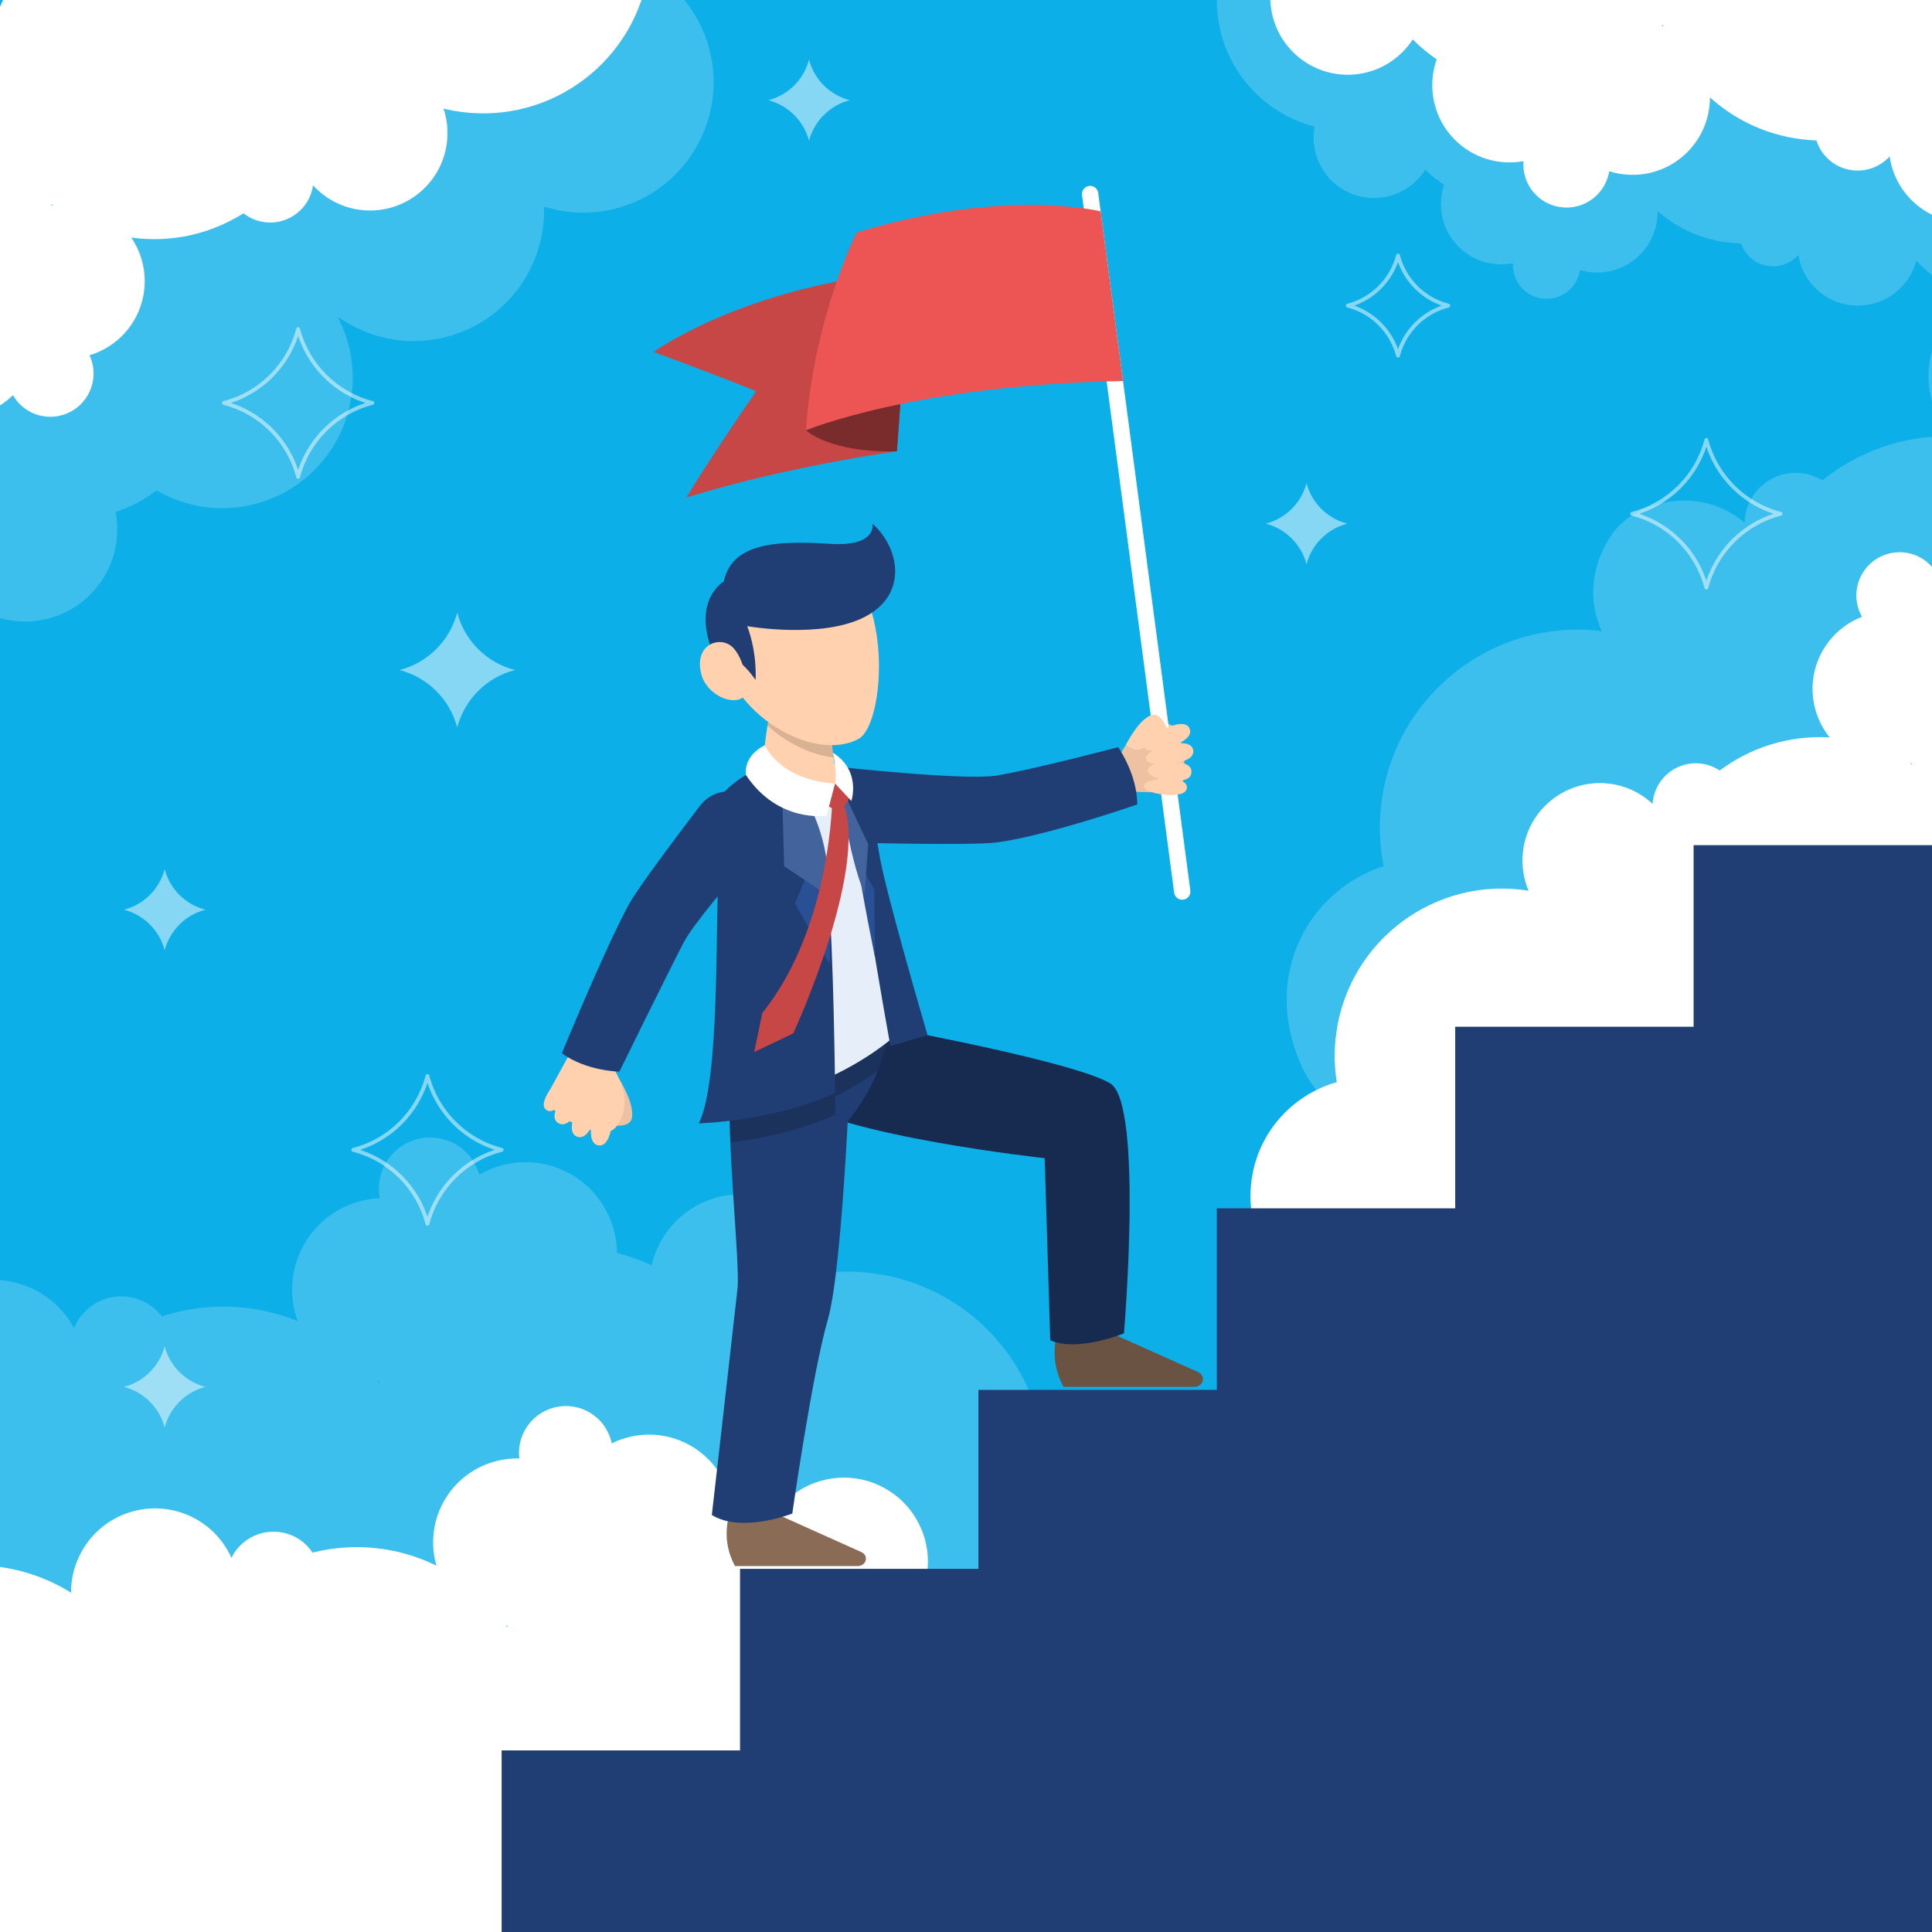 <?xml version="1.0" encoding="utf-8"?>
<!-- Generator: Adobe Illustrator 27.5.0, SVG Export Plug-In . SVG Version: 6.00 Build 0)  -->
<svg version="1.1" xmlns="http://www.w3.org/2000/svg" xmlns:xlink="http://www.w3.org/1999/xlink" x="0px" y="0px"
	 viewBox="0 0 500 500" style="enable-background:new 0 0 500 500;" xml:space="preserve">
<g id="BACKGROUND">
	<rect style="fill:#0CAFE8;" width="500" height="500"/>
	<g>
		<defs>
			<rect id="SVGID_1_" width="500" height="500"/>
		</defs>
		<clipPath id="SVGID_00000071550166923150065370000008548536350930936209_">
			<use xlink:href="#SVGID_1_"  style="overflow:visible;"/>
		</clipPath>
		<path style="opacity:0.2;clip-path:url(#SVGID_00000071550166923150065370000008548536350930936209_);fill:#FFFFFF;" d="
			M676.698,142.572c20.827-11.77,32.846-37.751,22.014-65.699c-3.879-10.008-11.339-18.252-20.811-23.3
			c-17.065-9.094-34.459-8.555-48.462-1.844c-5.728-10.11-18.696-15.724-32.352-9.332c-2.994,1.401-5.56,3.602-7.377,6.363
			c-3.984,6.054-5.195,12.294-4.404,17.948c-0.163-0.012-0.323-0.033-0.487-0.044c-3.06-0.197-6.07-0.105-9.015,0.223
			c-3.269-8.274-11.076-14.36-20.542-14.969c-8.005-0.515-15.332,3.008-20.007,8.814c-3.616-4.829-10.459-7.205-17.79-3.528
			c-0.934,0.468-1.771,1.131-2.43,1.943c-4.598,5.666-4.442,11.919-1.646,16.453c-7.902,3.43-13.653,11.052-14.244,20.239
			c-0.418,6.488,1.817,12.533,5.77,17.08c-12.521-0.26-24.165,4.031-33.272,11.412c-1.634-1.001-3.502-1.674-5.535-1.885
			c-7.278-0.756-13.79,4.532-14.546,11.81c-0.036,0.348-0.046,0.692-0.055,1.036c-6.564-5.662-16.308-7.826-26.501-3.342
			c-3.479,1.53-6.43,4.019-8.444,7.241c-5.26,8.414-5.282,17.173-2.005,24.143c-0.966-0.117-1.939-0.214-2.923-0.278
			c-28.238-1.817-52.602,19.601-54.419,47.838c-0.293,4.549,0.025,8.994,0.87,13.264c-19.175,6.187-31.693,27.995-21.427,51.321
			c2.404,5.462,6.446,10.095,11.548,13.192c25.13,15.255,52.184,0.237,56.578-23.382c0.091,0.006,0.179,0.018,0.27,0.024
			c6.187,0.398,12.188-0.32,17.807-1.98c8.689,11.037,21.849,18.48,36.97,19.453c28.238,1.817,52.602-19.601,54.419-47.838
			c0.2-3.103,0.107-6.156-0.23-9.141c8.495,13.238,22.947,22.407,39.848,23.495c23.327,1.501,43.997-12.861,51.51-33.818
			c13.429,10.895,32.55,15.219,52.785,7.556c10.003-3.788,18.408-11.01,23.525-20.403
			C693.713,180.558,689.607,157.81,676.698,142.572z M530.334,119.855c0.005,0.141,0.019,0.279,0.026,0.42
			c-0.155-0.094-0.311-0.186-0.466-0.278C530.041,119.951,530.188,119.904,530.334,119.855z"/>
		<path style="opacity:0.2;clip-path:url(#SVGID_00000071550166923150065370000008548536350930936209_);fill:#FFFFFF;" d="
			M166.877-8.448c6.933-8.56,9.549-20.336,5.922-31.604c-5.712-17.743-24.725-27.496-42.468-21.785
			c-5.699,1.835-10.568,5.047-14.371,9.144c-3.962-3.201-9.406-4.408-14.616-2.73c-8.213,2.644-12.728,11.446-10.084,19.659
			c0.333,1.033,0.763,2.008,1.277,2.917c-0.103,0.032-0.206,0.058-0.309,0.091c-1.923,0.619-3.745,1.403-5.471,2.315
			c-4.003-4.28-10.258-6.122-16.206-4.207c-5.03,1.619-8.668,5.549-10.13,10.237c-1.999-1.232-4.482-1.667-6.923-0.986
			c-4.642,1.296-7.355,6.11-6.059,10.753c0.538,1.928,1.688,3.516,3.176,4.629c-4.013,4.012-5.695,10.072-3.837,15.845
			c1.312,4.077,4.143,7.241,7.664,9.072c-7.736,2.867-13.834,8.311-17.63,15.035c-1.243-0.218-2.551-0.179-3.847,0.183
			c-4.642,1.296-7.355,6.11-6.059,10.753c0.062,0.222,0.139,0.435,0.217,0.648c-3.099-1.082-6.562-1.203-9.928-0.119
			C8.982,44.047,4.467,52.848,7.111,61.062c0.837,2.599,2.291,4.826,4.148,6.575c-0.62,0.162-1.24,0.337-1.858,0.536
			c-17.743,5.712-27.496,24.725-21.785,42.468c0.92,2.858,2.189,5.505,3.739,7.917c-7.343,6.034-10.658,16.15-7.569,25.745
			c4.037,12.541,17.477,19.435,30.018,15.398c11.614-3.739,18.378-15.541,16.109-27.226c0.057-0.018,0.114-0.032,0.171-0.05
			c3.888-1.251,7.391-3.142,10.433-5.517c7.992,4.663,17.855,6.043,27.357,2.984c17.743-5.712,27.496-24.725,21.785-42.468
			c-0.569-1.769-1.276-3.454-2.096-5.057c0.043-0.072,0.088-0.143,0.131-0.215c8.357,5.848,19.254,7.858,29.712,4.492
			c14.657-4.718,23.852-18.515,23.39-33.174c6.443,2.034,13.554,2.169,20.475-0.059c17.743-5.712,27.496-24.725,21.785-42.468
			C180.266,2.285,174.307-4.463,166.877-8.448z M71.697,13.009c0.037,0.085,0.079,0.167,0.118,0.251
			c-0.118-0.02-0.235-0.039-0.353-0.058C71.54,13.139,71.619,13.075,71.697,13.009z"/>
		<path style="opacity:0.2;clip-path:url(#SVGID_00000071550166923150065370000008548536350930936209_);fill:#FFFFFF;" d="
			M354.867-33.077c-10.83-2.016-22.429,1.295-30.607,9.853c-12.877,13.476-12.391,34.84,1.085,47.717
			c4.329,4.137,9.473,6.886,14.887,8.277c-0.926,5.008,0.607,10.37,4.565,14.151c6.238,5.961,16.128,5.736,22.089-0.502
			c0.75-0.785,1.401-1.628,1.956-2.513c0.077,0.075,0.149,0.154,0.227,0.228c1.46,1.395,3.018,2.624,4.642,3.706
			c-1.855,5.559-0.494,11.936,4.024,16.253c3.82,3.65,9.009,4.977,13.827,4.027c-0.131,2.345,0.67,4.735,2.432,6.556
			c3.352,3.464,8.877,3.555,12.341,0.203c1.439-1.392,2.286-3.16,2.556-4.998c5.44,1.617,11.569,0.207,15.759-4.178
			c2.959-3.096,4.392-7.092,4.324-11.061c6.207,5.435,13.899,8.202,21.62,8.335c0.4,1.197,1.058,2.328,1.994,3.295
			c3.352,3.464,8.877,3.555,12.341,0.203c0.166-0.16,0.316-0.33,0.467-0.5c0.525,3.24,2.07,6.342,4.626,8.785
			c6.238,5.961,16.128,5.736,22.089-0.502c1.886-1.974,3.151-4.314,3.804-6.779c0.438,0.468,0.888,0.929,1.357,1.378
			c13.476,12.877,34.84,12.391,47.717-1.085c2.074-2.171,3.797-4.548,5.179-7.06c8.803,3.58,19.277,1.674,26.241-5.614
			c9.102-9.526,8.759-24.626-0.767-33.728c-8.821-8.429-22.421-8.752-31.612-1.189c-0.043-0.042-0.083-0.085-0.126-0.127
			c-2.953-2.822-6.284-5.001-9.822-6.543c0.291-9.248-3.196-18.577-10.412-25.473c-13.476-12.877-34.84-12.391-47.717,1.085
			c-1.284,1.344-2.429,2.768-3.447,4.252c-0.084-0.003-0.168-0.01-0.251-0.012c1.159-10.134-2.266-20.672-10.209-28.262
			c-11.133-10.638-27.644-12.147-40.311-4.756c-1.281-6.634-4.552-12.949-9.809-17.972c-13.476-12.877-34.84-12.391-47.717,1.085
			C357.922-49.963,354.83-41.508,354.867-33.077z M419.087,40.377c0.057-0.073,0.108-0.149,0.165-0.223
			c0.039,0.113,0.078,0.225,0.118,0.338C419.275,40.453,419.181,40.414,419.087,40.377z"/>
		<path style="clip-path:url(#SVGID_00000071550166923150065370000008548536350930936209_);fill:#FFFFFF;" d="M582.769,154.42
			c1.131-11.011-6.879-20.854-17.89-21.984c-11.011-1.131-20.854,6.879-21.984,17.89c-0.142,1.385-0.139,2.752-0.004,4.085
			c-0.138-0.015-0.272-0.039-0.41-0.053c-2.585-0.265-5.136-0.284-7.64-0.1c-2.496-7.089-8.873-12.483-16.845-13.302
			c-6.744-0.692-13.038,2.054-17.173,6.808c-1.713-2.483-4.407-4.277-7.628-4.736c-6.121-0.872-11.791,3.383-12.663,9.505
			c-0.363,2.546,0.172,5.008,1.349,7.086c-6.784,2.642-11.89,8.883-12.685,16.622c-0.561,5.466,1.134,10.641,4.327,14.609
			c-10.566-0.623-20.538,2.626-28.466,8.567c-1.348-0.898-2.904-1.526-4.613-1.769c-6.121-0.872-11.791,3.383-12.663,9.505
			c-0.043,0.301-0.064,0.6-0.082,0.899c-3.083-2.876-7.08-4.822-11.597-5.286c-11.011-1.131-20.854,6.879-21.984,17.89
			c-0.358,3.485,0.205,6.851,1.484,9.863c-0.813-0.13-1.633-0.244-2.463-0.329c-23.786-2.442-45.049,14.86-47.491,38.647
			c-0.393,3.831-0.268,7.595,0.308,11.228c-11.737,3.3-20.848,13.472-22.169,26.336c-1.726,16.813,10.504,31.842,27.317,33.569
			c15.57,1.599,29.602-8.776,32.964-23.671c0.076,0.008,0.151,0.021,0.227,0.029c20.013,2.055,38.236-9.869,44.97-27.871
			c5.504,3.508,11.881,5.829,18.816,6.541c17.857,1.833,34.29-7.461,42.408-22.273c12.728-6.43,22.023-18.996,23.588-34.235
			c0.168-1.639,0.234-3.264,0.219-4.874c5.622,3.699,12.185,6.148,19.343,6.883c23.786,2.442,45.049-14.86,47.491-38.647
			c1.213-11.809-2.445-22.993-9.343-31.564C577.707,167.319,582.043,161.498,582.769,154.42z M494.761,197.517
			c0,0.121,0.008,0.241,0.009,0.362c-0.134-0.088-0.268-0.175-0.403-0.262C494.498,197.582,494.632,197.555,494.761,197.517z"/>
		<path style="clip-path:url(#SVGID_00000071550166923150065370000008548536350930936209_);fill:#FFFFFF;" d="M167.81-77.482
			c-15.395-2.826-30.204,6.405-34.734,20.987c-0.075-0.014-0.149-0.033-0.224-0.047c-19.788-3.633-38.898,6.812-47.035,24.224
			c-5.209-3.932-11.382-6.751-18.239-8.009c-17.656-3.241-34.773,4.724-44.038,18.846C10.342-16.08,0.082-4.288-2.684,10.779
			c-0.298,1.621-0.492,3.236-0.604,4.841C-8.6,11.488-14.949,8.527-22.026,7.228C-45.544,2.91-68.11,18.476-72.427,41.994
			c-2.143,11.676,0.618,23.114,6.815,32.204c-6.139,2.489-10.922,7.949-12.207,14.947c-1.999,10.887,5.207,21.333,16.094,23.332
			c10.887,1.999,21.333-5.207,23.332-16.094c0.251-1.37,0.356-2.732,0.327-4.072c0.136,0.026,0.269,0.06,0.405,0.085
			c2.555,0.469,5.097,0.69,7.608,0.705c1.927,7.264,7.857,13.147,15.739,14.594c6.668,1.224,13.16-1.015,17.658-5.427
			c1.511,2.61,4.054,4.613,7.229,5.325c6.033,1.354,12.022-2.439,13.376-8.473c0.563-2.51,0.225-5.006-0.783-7.17
			c6.971-2.097,12.556-7.914,13.96-15.566c0.992-5.405-0.288-10.698-3.157-14.906c10.484,1.458,20.682-0.992,29.055-6.286
			c1.272,1.001,2.774,1.751,4.459,2.129c6.033,1.354,12.021-2.439,13.375-8.473c0.067-0.297,0.111-0.593,0.153-0.889
			c2.846,3.111,6.676,5.368,11.142,6.188c10.887,1.999,21.333-5.207,23.332-16.094c0.633-3.446,0.338-6.845-0.699-9.949
			c0.8,0.194,1.609,0.372,2.429,0.523c23.518,4.318,46.084-11.248,50.402-34.766c0.695-3.788,0.868-7.55,0.582-11.217
			c11.961-2.36,21.85-11.78,24.185-24.499C195.436-58.48,184.434-74.43,167.81-77.482z M13.325,53.149
			c0.009-0.121,0.011-0.241,0.02-0.361c0.126,0.098,0.254,0.196,0.381,0.293C13.592,53.106,13.457,53.122,13.325,53.149z"/>
		<path style="clip-path:url(#SVGID_00000071550166923150065370000008548536350930936209_);fill:#FFFFFF;" d="M631.346-14.453
			c-11.141-10.993-28.578-11.687-40.524-2.176c-0.054-0.054-0.104-0.111-0.159-0.165c-14.321-14.13-35.996-16.239-52.516-6.416
			c-2.096-6.181-5.617-11.983-10.579-16.879c-12.778-12.608-31.412-15.647-47.014-9.177c-13.951-2.954-29.066,1.028-39.825,11.932
			c-1.157,1.173-2.226,2.399-3.222,3.664c-2.069-6.404-5.654-12.422-10.776-17.476c-17.021-16.795-44.433-16.611-61.228,0.409
			c-8.338,8.45-12.486,19.461-12.472,30.463c-6.476-1.394-13.501,0.432-18.499,5.497c-7.775,7.879-7.69,20.569,0.189,28.343
			c7.879,7.774,20.569,7.69,28.343-0.189c0.978-0.991,1.831-2.059,2.56-3.184c0.098,0.098,0.188,0.201,0.287,0.298
			c1.849,1.825,3.827,3.437,5.895,4.861c-2.491,7.09-0.895,15.29,4.81,20.918c4.826,4.761,11.453,6.56,17.653,5.441
			c-0.219,3.008,0.759,6.094,2.984,8.469c4.228,4.512,11.313,4.742,15.825,0.515c1.877-1.759,3.001-4.013,3.384-6.37
			c6.944,2.186,14.833,0.516,20.297-5.022c3.859-3.911,5.777-9.008,5.771-14.101c7.85,7.1,17.66,10.809,27.562,11.139
			c0.489,1.543,1.309,3.007,2.49,4.268c4.228,4.512,11.313,4.742,15.825,0.514c0.222-0.208,0.425-0.428,0.627-0.65
			c0.604,4.173,2.502,8.192,5.735,11.382c7.879,7.774,20.569,7.69,28.343-0.189c2.461-2.494,4.129-5.471,5.017-8.62
			c0.553,0.611,1.121,1.213,1.715,1.798c17.021,16.794,44.433,16.611,61.228-0.409c2.705-2.742,4.964-5.756,6.788-8.949
			c11.218,4.774,24.692,2.545,33.775-6.66C643.506,16.795,643.377-2.582,631.346-14.453z M430.513,6.875
			c-0.124-0.054-0.245-0.117-0.37-0.169c0.076-0.095,0.145-0.193,0.22-0.288C430.412,6.571,430.462,6.723,430.513,6.875z"/>
		<path style="opacity:0.2;clip-path:url(#SVGID_00000071550166923150065370000008548536350930936209_);fill:#FFFFFF;" d="
			M240.672,333.756c-8.263-3.787-17.008-5.18-25.465-4.49c-1.156-7.645-6.016-14.577-13.569-18.039
			c-11.908-5.458-25.985-0.229-31.443,11.679c-0.687,1.498-1.203,3.031-1.56,4.576c-0.148-0.069-0.29-0.147-0.439-0.215
			c-2.787-1.278-5.631-2.268-8.499-3.014c-0.096-8.896-5.212-17.37-13.836-21.322c-7.292-3.342-15.394-2.671-21.836,1.082
			c-0.976-3.429-3.311-6.461-6.742-8.199c-6.527-3.307-14.499-0.696-17.806,5.831c-1.373,2.711-1.713,5.668-1.188,8.439
			c-8.606,0.379-16.701,5.442-20.537,13.811c-2.709,5.91-2.782,12.354-0.716,18.014c-11.601-4.718-24.01-4.872-35.153-1.234
			c-1.168-1.519-2.673-2.815-4.496-3.739c-6.527-3.307-14.499-0.696-17.806,5.831c-0.158,0.312-0.29,0.63-0.422,0.948
			c-2.361-4.388-6.116-8.073-10.995-10.309c-11.908-5.458-25.985-0.229-31.443,11.679c-1.727,3.768-2.381,7.753-2.095,11.614
			c-0.861-0.455-1.735-0.893-2.631-1.304c-25.723-11.79-56.133-0.495-67.923,25.228c-1.899,4.143-3.191,8.409-3.928,12.698
			c-14.407-0.77-28.488,7.161-34.864,21.072c-8.333,18.182-0.35,39.677,17.832,48.01c16.838,7.717,36.509,1.434,45.945-13.977
			c0.082,0.038,0.161,0.081,0.244,0.119c5.636,2.583,11.497,4.057,17.338,4.515c4.171,13.413,13.801,25.068,27.576,31.381
			c25.723,11.79,56.133,0.495,67.923-25.228c1.175-2.564,2.111-5.177,2.836-7.811c0.122-0.037,0.245-0.069,0.367-0.107
			c3.364,15.114,13.506,28.534,28.668,35.483c21.25,9.739,45.687,3.713,60.194-13.174c5.13,8.882,12.955,16.32,22.988,20.919
			c25.723,11.79,56.133,0.494,67.923-25.229c5.753-12.553,5.996-26.218,1.76-38.295c16.537-2.481,31.537-12.985,39.025-29.321
			C277.69,375.956,266.395,345.546,240.672,333.756z M98.173,357.874c-0.111-0.143-0.224-0.285-0.336-0.426
			c0.154,0.01,0.308,0.018,0.462,0.025C98.253,357.606,98.217,357.74,98.173,357.874z"/>
		<path style="clip-path:url(#SVGID_00000071550166923150065370000008548536350930936209_);fill:#FFFFFF;" d="M228.814,385.064
			c-10.539-5.747-23.742-1.863-29.489,8.676c-0.723,1.326-1.292,2.694-1.717,4.084c-0.131-0.073-0.256-0.153-0.388-0.225
			c-2.474-1.349-5.018-2.438-7.599-3.304c0.476-8.137-3.641-16.206-11.271-20.367c-6.454-3.52-13.902-3.412-20.03-0.391
			c-0.672-3.201-2.614-6.126-5.644-7.935c-5.757-3.439-13.211-1.559-16.65,4.198c-1.43,2.395-1.928,5.081-1.622,7.652
			c-7.892-0.201-15.616,3.899-19.656,11.307c-2.853,5.232-3.327,11.119-1.797,16.426c-10.307-5.053-21.643-5.984-32.063-3.367
			c-0.971-1.463-2.264-2.743-3.872-3.704c-5.757-3.439-13.211-1.559-16.65,4.198c-0.169,0.283-0.315,0.574-0.459,0.865
			c-1.878-4.169-5.059-7.791-9.383-10.149c-10.539-5.747-23.742-1.863-29.489,8.676c-1.819,3.336-2.667,6.938-2.651,10.487
			c-0.759-0.471-1.531-0.929-2.325-1.362c-22.767-12.415-51.287-4.024-63.703,18.742c-2,3.667-3.452,7.484-4.399,11.359
			c-13.122-1.62-26.5,4.734-33.215,17.046c-8.776,16.092-2.844,36.252,13.248,45.027c14.903,8.127,33.286,3.634,42.894-9.855
			c0.073,0.04,0.142,0.085,0.215,0.125c4.988,2.72,10.253,4.441,15.564,5.231c2.959,12.528,11.023,23.796,23.214,30.445
			c22.767,12.415,51.287,4.024,63.703-18.742c1.238-2.27,2.26-4.598,3.09-6.961c0.114-0.026,0.229-0.048,0.342-0.074
			c2.114,14.032,10.532,26.946,23.951,34.264c22.767,12.415,51.287,4.024,63.703-18.742c5.766-10.574,7.038-22.389,4.472-33.255
			c18.512,2.219,37.355-6.769,46.826-24.137c6.164-11.303,7.194-24.022,3.888-35.486c7.168-0.484,13.945-4.489,17.639-11.263
			C243.238,404.014,239.353,390.812,228.814,385.064z M131.398,420.76c-0.051,0.121-0.093,0.244-0.143,0.366
			c-0.097-0.144-0.195-0.288-0.294-0.431C131.107,420.714,131.253,420.744,131.398,420.76z"/>
	</g>
</g>
<g id="OBJECTS">
	<g>
		<path style="fill:#6B5343;" d="M275.239,340.852c0,0-5.208,8.466,0,18.073h33.775c2.415,0,3.19-2.88,1.035-3.846l-24.277-10.872
			L275.239,340.852z"/>
		<path style="fill:#8A6B56;" d="M190.224,388.276c0,0-4.891,7.974,0,17.022h31.721c2.268,0,2.996-2.713,0.972-3.622l-22.8-10.24
			L190.224,388.276z"/>
		<path style="fill:#162B4F;" d="M233.355,266.606c0,0,45.492,8.485,54.023,13.813c8.531,5.328,3.508,64.656,3.508,64.656
			s-12.152,4.966-19.078,1.77l-1.444-47.111c0,0-52.57-5.701-66.424-15.603L233.355,266.606z"/>
		<path style="fill:#203E73;" d="M212.052,297.587c0,0,15.303-11.51,17.885-30.981l-27.003,3.052L212.052,297.587z"/>
		<path style="fill:#203E73;" d="M220.333,269.658c0,0-2.031,57.826-6.091,71.852c-4.06,14.026-9.196,50.194-9.196,50.194
			s-13.073,5.172-20.824,0.373c0,0,5.906-51.718,6.644-58.525c0.738-6.807-3.199-41.133-1.723-54.421L220.333,269.658z"/>
		<path style="opacity:0.2;" d="M204.504,274.466l-15.36,4.665c-0.448,4.028-0.396,9.994-0.13,16.536
			c7.087-0.872,17.674-2.826,27.122-7.175c0,0-0.02-1.81-0.064-4.76c3.657-1.771,7.401-3.922,11.048-6.513
			c1.294-3.206,2.307-6.753,2.818-10.614l-27.003,3.052L204.504,274.466z"/>
		<g>
			<path style="fill:#EDC2A2;" d="M289.421,196.406c0,0,1.187-3.264,4.072-6.185c2.885-2.921,10.015-5.154,11.647,0
				c1.632,5.154,2.147,11.94,0,13.744c-2.147,1.804-13.658,0.773-13.658,0.773L289.421,196.406z"/>
			<g>
				<path style="fill:#FFFFFF;" d="M281.847,48.122L281.847,48.122c-1.158,0.153-1.972,1.215-1.819,2.373l23.841,180.524
					c0.153,1.158,1.215,1.972,2.373,1.819l0,0c1.158-0.153,1.972-1.215,1.819-2.373L284.22,49.942
					C284.068,48.784,283.005,47.969,281.847,48.122z"/>
				<path style="fill:#C74747;" d="M232.123,116.807c0,0-27.515,3.634-54.541,11.958c0,0,7.582-12.345,18.109-27.504
					c0,0-7.073-3.006-26.563-10.185c0,0,24.453-17.589,66.352-20.745L232.123,116.807z"/>
				<path style="fill:#7A2C2C;" d="M208.582,111.358c0,0,6.004,5.863,23.542,5.449l3.356-46.476
					C235.479,70.331,213.114,98.873,208.582,111.358z"/>
				<path style="fill:#ED5555;" d="M284.848,54.691c0,0-24.924-6.217-63.186,5.492c0,0-11.175,22.396-13.08,51.175
					c0,0,28.528-11.85,82.067-12.74L284.848,54.691z"/>
			</g>
			<path style="fill:#FFD1AE;" d="M307.878,188.577c0.531,1.275-0.228,2.803-3.987,4.368c-3.76,1.565-7.237,1.801-7.768,0.526
				c-0.531-1.274,2.087-3.576,5.847-5.142C305.728,186.764,307.347,187.303,307.878,188.577z"/>
			<path style="fill:#FFD1AE;" d="M308.79,194.104c0.258,1.356-0.767,2.69-4.669,3.432c-3.902,0.742-7.274,0.245-7.532-1.112
				s2.696-3.057,6.598-3.799C307.089,191.883,308.532,192.748,308.79,194.104z"/>
			<path style="fill:#FFD1AE;" d="M308.358,199.822c-0.057,1.363-1.246,2.421-4.865,2.271c-3.619-0.15-6.507-1.376-6.45-2.739
				c0.056-1.363,3.036-2.347,6.655-2.197C307.316,197.306,308.414,198.459,308.358,199.822z"/>
			<path style="fill:#FFD1AE;" d="M307.166,203.844c-0.048,1.15-1.208,2.035-4.758,1.888c-3.55-0.147-6.389-1.198-6.341-2.347
				c0.048-1.15,2.964-1.962,6.513-1.815C306.13,201.716,307.213,202.695,307.166,203.844z"/>
			<path style="fill:#FFD1AE;" d="M291.382,192.789c0,0,3.242-6.604,6.61-7.721c3.368-1.117,6.063,7.176,3.282,8.957
				c-1.976,1.265-3.282-3.116-3.282-3.116S296.007,196.387,291.382,192.789z"/>
		</g>
		<path style="fill:#203E73;" d="M216.104,198.37c0,0,33.072,3.654,41.568,2.373c8.496-1.281,31.709-7.369,31.709-7.369
			s4.939,6.981,4.939,14.818c0,0-23.179,8.058-36.277,9.819c-6.75,0.908-39.641,0-39.641,0L216.104,198.37z"/>
		<path style="fill:#E6EEFA;" d="M201.267,193.14c0,0-12.285,6.375-13.602,21.961c-1.317,15.586,1.146,71.162,1.146,71.162
			s25.485-2.402,44.543-19.658c0,0-2.054-19.074-6.841-48.692C222.159,190.965,201.267,193.14,201.267,193.14z"/>
		<g>
			<path style="fill:#203E73;" d="M196.347,198.647c-4.494,2.517-11.518,6.229-13.149,14.574c-0.553,2.831,3.093,5.164,2.844,9.556
				c-0.984,17.336,0.366,56.633-5.172,67.949c0,0,19.269-0.5,35.266-7.864c0,0-0.434-39.451-1.768-50.691
				C212.492,216.36,211.688,203.899,196.347,198.647z"/>
			<g>
				<path style="fill:#295094;" d="M214.717,232.075c0,0,0.268,9.781,0,17.419l-8.978-15.677l4.548-10.853
					C210.287,222.964,214.662,229.526,214.717,232.075z"/>
				<path style="fill:#43639C;" d="M202.278,200.162l0.656,24.007l11.783,7.906C214.717,232.075,215.298,209.251,202.278,200.162z"
					/>
			</g>
		</g>
		<g>
			<path style="fill:#203E73;" d="M217.173,200.811c0,0,5.224,21.421,7.78,37.64c2.556,16.219,5.482,32.252,5.482,32.252
				l9.625-2.794c0,0-11.157-37.869-12.552-47.164C226.114,211.449,221.259,196.918,217.173,200.811z"/>
			<path style="fill:#295094;" d="M221.818,222.16l4.428,8.04l0.177,17.343C226.423,247.543,223.158,231.941,221.818,222.16z"/>
			<path style="fill:#43639C;" d="M217.173,202.597c0,0,2.337,18.655,6.573,28.823l0.943-13.005L217.173,202.597z"/>
		</g>
		<g>
			<path style="fill:#C74747;" d="M215.414,206.144c0,0-0.146,33.663-18.108,55.978l-2.123,10.143l10.115-4.837
				c0,0,20.918-45.168,12.178-61.283H215.414z"/>
			<circle style="fill:#C74747;" cx="216.333" cy="205.817" r="3.451"/>
		</g>
		<g>
			<g>
				<path style="fill:#FFD1AE;" d="M201.906,174.87c0,0-3.922,10.436-4.308,23.091c0,0,5.649,8.091,16.404,6.181
					c1.844-0.327,3.019-2.156,2.529-3.964c-0.983-3.634-2.063-10.541-0.321-20.574L201.906,174.87z"/>
				<path style="opacity:0.15;" d="M201.906,174.87c0,0-1.989,5.297-3.273,12.916c5.011,4.554,11.292,7.594,17.066,8.225
					c-0.544-3.908-0.707-9.39,0.511-16.406L201.906,174.87z"/>
			</g>
			<path style="fill:#FFFFFF;" d="M197.944,192.857c0,0,3.714,8.994,18.16,9.91l-2.171,8.337c0,0-12.536,2.028-20.868-10.521
				C193.066,200.583,192.079,195.817,197.944,192.857z"/>
			<path style="fill:#FFFFFF;" d="M216.104,202.767l4.229,4.52c0,0,2.634-7.836-4.787-12.496
				C215.547,194.791,216.787,200.145,216.104,202.767z"/>
		</g>
		<g>
			<path style="fill:#FFD1AE;" d="M186.582,167.627c2.029,17.025,23.918,29.921,35.622,23.593
				c5.726-3.096,8.575-28.526-0.909-42.177C211.811,135.392,183.311,140.179,186.582,167.627z"/>
			<path style="fill:#203E73;" d="M188.62,169.105c0,0,3.842,2.414,6.914,6.855c0,0,0.527-6.703-2.147-13.909
				c0,0,19.293,3.412,30.505-2.439c11.212-5.851,8.88-17.867,1.905-24.091c0,0,1.384,6.061-11.15,5.22
				c-14.873-0.998-25.253,0.212-27.324,9.735c0,0-8.245,4.762-2.925,18.153C184.397,168.63,185.587,167.535,188.62,169.105z"/>
			<path style="fill:#FFD1AE;" d="M181.574,174.75c1.433,5.007,7.98,7.999,10.791,5.647c1.375-1.151,0.813-8.862-2.445-12.567
				C186.662,164.124,179.264,166.677,181.574,174.75z"/>
		</g>
		<g>
			<path style="fill:#EDC2A2;" d="M160.205,279.161c0,0,4.173,6.599,3.312,10.265c-0.86,3.666-9.856,1.498-9.923-2.005
				c-0.047-2.489,4.64-1.238,4.64-1.238S154.383,281.346,160.205,279.161z"/>
			<path style="fill:#FFD1AE;" d="M142.378,281.945c-2.104,3.128-1.948,4.67-0.935,5.351c0.525,0.353,1.182,0.394,1.982-0.074
				c0.096,0.111,0.194,0.221,0.302,0.332c-0.5,1.547-0.124,2.505,0.692,3.053c0.797,0.536,1.798,0.538,3.005-0.439
				c0.224,0.121,0.454,0.239,0.687,0.356c-0.411,2.198,0.202,3.255,1.239,3.649c1.017,0.386,2.152,0.024,3.281-1.798
				c0.097,0.032,0.194,0.063,0.292,0.094c-0.084,2.684,0.755,3.763,1.932,3.948c1.257,0.198,2.467-0.662,3.204-3.69
				c3.101-1.578,4.104-6.941,3.296-10.232c-1.039-4.231-3.332-7.117-3.332-7.117l-8.629-6.241L142.378,281.945z"/>
		</g>
		<path style="fill:#203E73;" d="M193.247,206.023c5.18,2.928,6.349,9.877,2.418,14.344c-6.898,7.839-16.288,18.876-18.727,23.546
			c-3.978,7.616-16.646,33.432-16.646,33.432s-8.55-0.13-14.879-4.754c0,0,11.057-26.951,17.362-38.566
			c2.21-4.072,12.235-17.415,18.42-25.532C184.031,204.771,189.174,203.72,193.247,206.023L193.247,206.023z"/>
	</g>
	<g>
		<polygon style="fill:#203E73;" points="500,265.722 500,218.73 438.304,218.73 438.304,265.722 376.607,265.722 376.607,312.714 
			314.911,312.714 314.911,359.701 253.215,359.701 253.215,406.016 191.519,406.016 191.519,453.008 129.822,453.008 129.822,500 
			500,500 		"/>
	</g>
	<g style="opacity:0.5;">
		<path style="fill:#FFFFFF;" d="M327.575,135.522c5.155-1.316,9.215-5.362,10.552-10.509c1.337,5.146,5.397,9.192,10.552,10.509
			c-5.154,1.316-9.214,5.362-10.552,10.508C336.79,140.884,332.729,136.838,327.575,135.522z"/>
		<path style="fill:#FFFFFF;" d="M32.063,358.925c5.154-1.316,9.215-5.362,10.552-10.509c1.337,5.146,5.397,9.192,10.551,10.509
			c-5.154,1.316-9.214,5.362-10.551,10.508C41.278,364.287,37.217,360.241,32.063,358.925z"/>
		<path style="fill:#FFFFFF;" d="M32.063,235.432c5.154-1.316,9.215-5.362,10.552-10.508c1.337,5.146,5.397,9.192,10.551,10.508
			c-5.154,1.316-9.214,5.362-10.551,10.508C41.278,240.795,37.217,236.749,32.063,235.432z"/>
		<path style="fill:#FFFFFF;" d="M198.822,25.937c5.155-1.316,9.215-5.362,10.552-10.509c1.337,5.146,5.397,9.192,10.552,10.509
			c-5.154,1.316-9.214,5.362-10.552,10.508C208.037,31.299,203.976,27.253,198.822,25.937z"/>
		<path style="fill:#FFFFFF;" d="M103.381,173.404c7.3-1.864,13.05-7.594,14.944-14.882c1.894,7.288,7.643,13.018,14.943,14.882
			c-7.299,1.864-13.049,7.594-14.943,14.881C116.431,180.998,110.681,175.269,103.381,173.404z"/>
		<path style="fill:none;stroke:#FFFFFF;stroke-linecap:round;stroke-linejoin:round;stroke-miterlimit:10;" d="M422.412,132.966
			c9.377-2.395,16.763-9.755,19.196-19.116c2.432,9.362,9.818,16.722,19.195,19.116c-9.376,2.395-16.762,9.755-19.195,19.116
			C439.175,142.72,431.789,135.361,422.412,132.966z"/>
		<path style="fill:none;stroke:#FFFFFF;stroke-linecap:round;stroke-linejoin:round;stroke-miterlimit:10;" d="M348.799,79.091
			c6.353-1.622,11.357-6.609,13.005-12.951c1.648,6.343,6.652,11.329,13.005,12.951c-6.353,1.622-11.357,6.609-13.005,12.951
			C360.156,85.699,355.152,80.713,348.799,79.091z"/>
		<path style="fill:none;stroke:#FFFFFF;stroke-linecap:round;stroke-linejoin:round;stroke-miterlimit:10;" d="M57.964,104.284
			c9.377-2.395,16.763-9.755,19.196-19.117c2.433,9.362,9.818,16.722,19.195,19.117c-9.376,2.395-16.762,9.755-19.195,19.116
			C74.727,114.038,67.341,106.679,57.964,104.284z"/>
		<path style="fill:none;stroke:#FFFFFF;stroke-linecap:round;stroke-linejoin:round;stroke-miterlimit:10;" d="M91.431,297.587
			c9.377-2.395,16.763-9.755,19.196-19.117c2.433,9.362,9.818,16.722,19.195,19.117c-9.376,2.395-16.762,9.754-19.195,19.116
			C108.195,307.342,100.808,299.982,91.431,297.587z"/>
	</g>
</g>
</svg>
